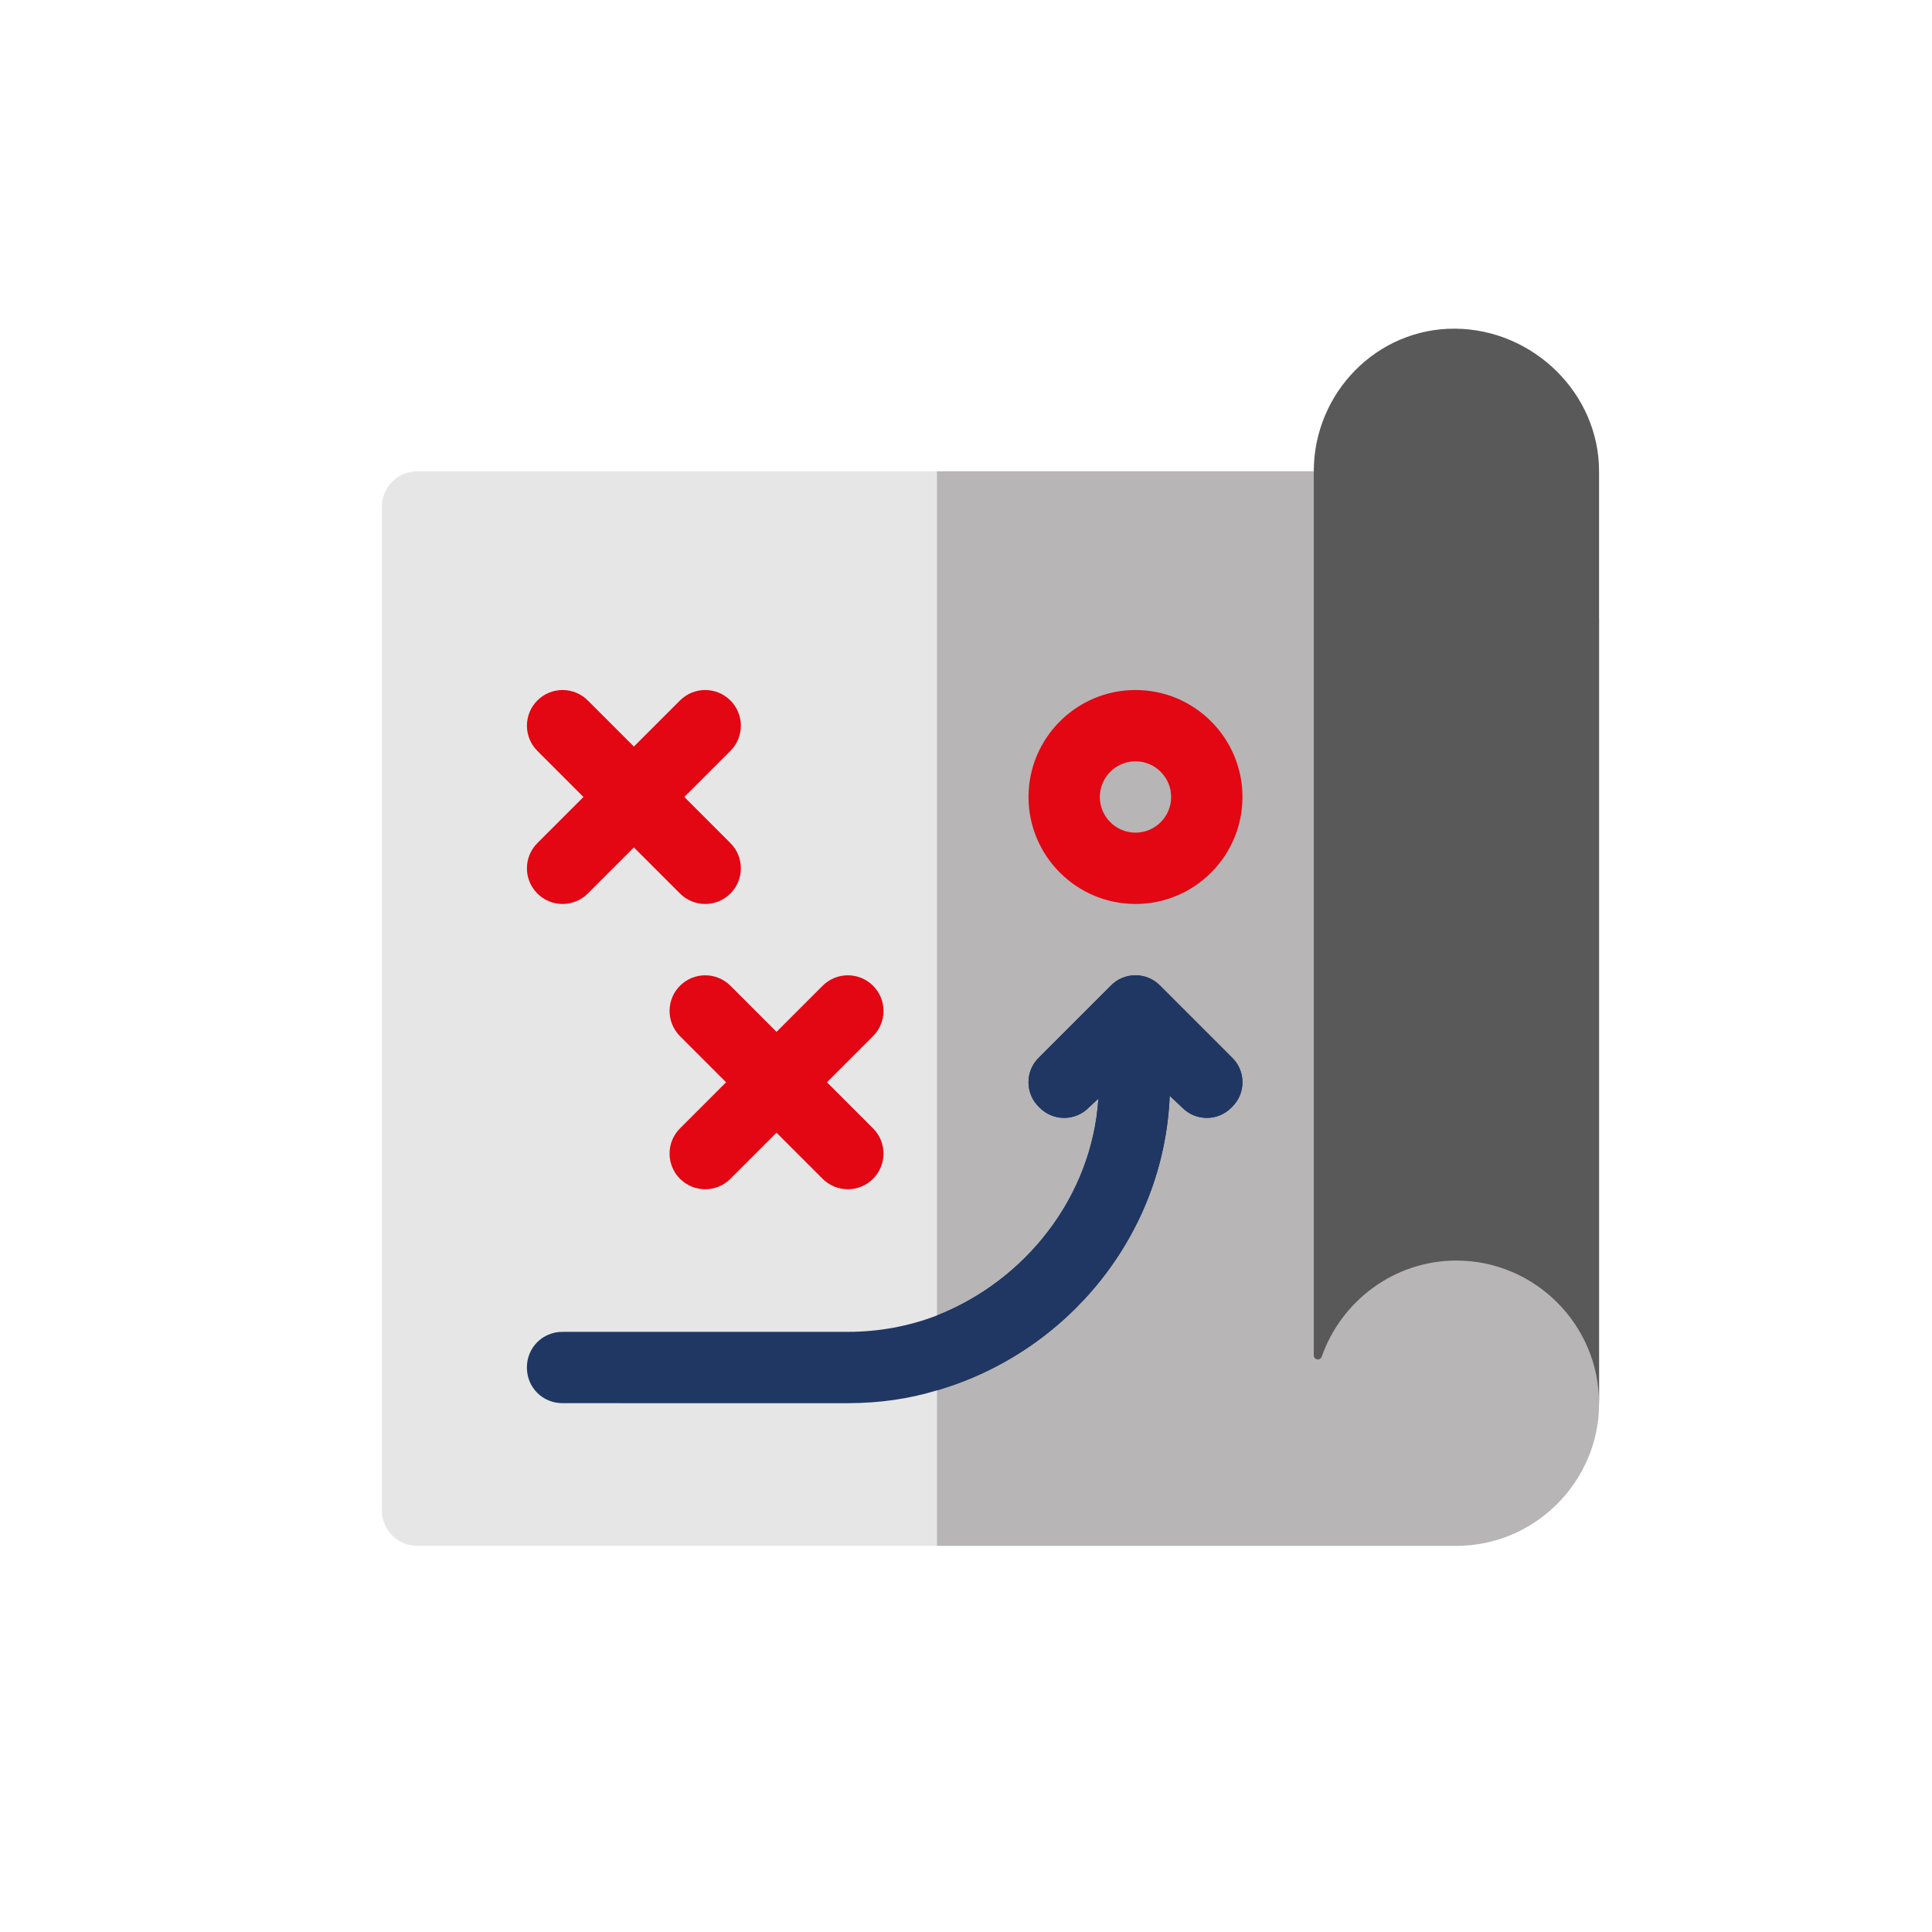 <?xml version="1.0" encoding="utf-8"?>
<!-- Generator: Adobe Illustrator 22.0.1, SVG Export Plug-In . SVG Version: 6.00 Build 0)  -->
<svg version="1.1" id="Ebene_1" xmlns="http://www.w3.org/2000/svg" xmlns:xlink="http://www.w3.org/1999/xlink" x="0px" y="0px"
	 width="100px" height="100px" viewBox="0 0 100 100" enable-background="new 0 0 100 100" xml:space="preserve">
<g>
	<path fill="#E6E6E6" d="M75.384,24.394H21.613c-1.034,0-1.846,0.812-1.846,1.846v51.926c0,1.033,0.812,1.846,1.846,1.846h53.771
		c4.06,0,7.383-3.322,7.383-7.383V32.023C80.109,29.365,78.042,27.052,75.384,24.394z"/>
	<path fill="#B7B5B5" d="M82.767,32.023v40.605c0,4.06-3.322,7.383-7.383,7.383H48.498V24.394h26.886
		C78.042,27.052,80.109,29.365,82.767,32.023z"/>
	<path fill="#595959" d="M75.329,17.012c-4.055-0.037-7.328,3.325-7.328,7.38v45.763c0,0.117,0.094,0.211,0.211,0.211l0,0
		c0.09,0,0.169-0.058,0.199-0.142c1.01-2.884,3.752-4.978,6.973-4.978c4.06,0,7.383,3.322,7.383,7.383V24.394
		C82.767,20.357,79.36,17.049,75.329,17.012z"/>
	<g>
		<path fill="#E30613" d="M35.42,41.252l2.386-2.386c0.721-0.721,0.721-1.889,0-2.61c-0.721-0.721-1.889-0.721-2.61,0l-2.386,2.386
			l-2.386-2.386c-0.721-0.721-1.889-0.721-2.61,0s-0.721,1.889,0,2.61l2.386,2.386l-2.386,2.386c-0.721,0.721-0.721,1.889,0,2.61
			c0.721,0.721,1.889,0.721,2.61,0l2.386-2.386l2.386,2.386c0.721,0.721,1.889,0.721,2.61,0c0.721-0.721,0.721-1.889,0-2.61
			L35.42,41.252z"/>
		<path fill="#E30613" d="M42.803,56.018l2.386-2.386c0.721-0.721,0.721-1.889,0-2.61c-0.721-0.721-1.889-0.721-2.61,0l-2.386,2.386
			l-2.386-2.386c-0.721-0.721-1.889-0.721-2.61,0c-0.721,0.721-0.721,1.889,0,2.61l2.386,2.386l-2.386,2.386
			c-0.721,0.721-0.721,1.889,0,2.61c0.721,0.721,1.889,0.721,2.61,0l2.386-2.386l2.386,2.386c0.361,0.361,0.833,0.541,1.305,0.541
			s0.945-0.18,1.305-0.541c0.721-0.721,0.721-1.889,0-2.61L42.803,56.018z"/>
	</g>
	<path fill="#1F3762" d="M63.756,57.309c-0.702,0.738-1.882,0.738-2.584,0l-0.628-0.591c-0.295,7.235-5.328,13.289-12.046,15.246
		c-1.44,0.443-2.99,0.664-4.614,0.664H29.118c-1.034,0-1.846-0.812-1.846-1.846c0-1.034,0.812-1.846,1.846-1.846h14.766
		c1.624,0,3.175-0.295,4.614-0.849c4.577-1.809,8.023-6.128,8.355-11.222l-0.48,0.443c-0.702,0.738-1.882,0.738-2.584,0
		c-0.739-0.701-0.739-1.883,0-2.584l3.691-3.691c0.702-0.738,1.882-0.738,2.584,0l3.691,3.691
		C64.495,55.427,64.495,56.608,63.756,57.309z"/>
	<path fill="#E30613" d="M58.773,46.789c-3.053,0-5.537-2.484-5.537-5.537s2.484-5.537,5.537-5.537c3.053,0,5.537,2.484,5.537,5.537
		S61.826,46.789,58.773,46.789z M58.773,39.406c-1.017,0-1.846,0.827-1.846,1.846c0,1.018,0.829,1.846,1.846,1.846
		s1.846-0.827,1.846-1.846C60.618,40.234,59.789,39.406,58.773,39.406z"/>
	<path fill="#1F3762" d="M63.756,57.309c-0.702,0.738-1.882,0.738-2.584,0l-0.628-0.591c-0.295,7.235-5.328,13.289-12.046,15.246
		v-3.876c4.577-1.809,8.023-6.128,8.355-11.222l-0.48,0.443c-0.702,0.738-1.882,0.738-2.584,0c-0.739-0.701-0.739-1.883,0-2.584
		l3.691-3.691c0.702-0.738,1.882-0.738,2.584,0l3.691,3.691C64.495,55.427,64.495,56.608,63.756,57.309z"/>
</g>
</svg>
